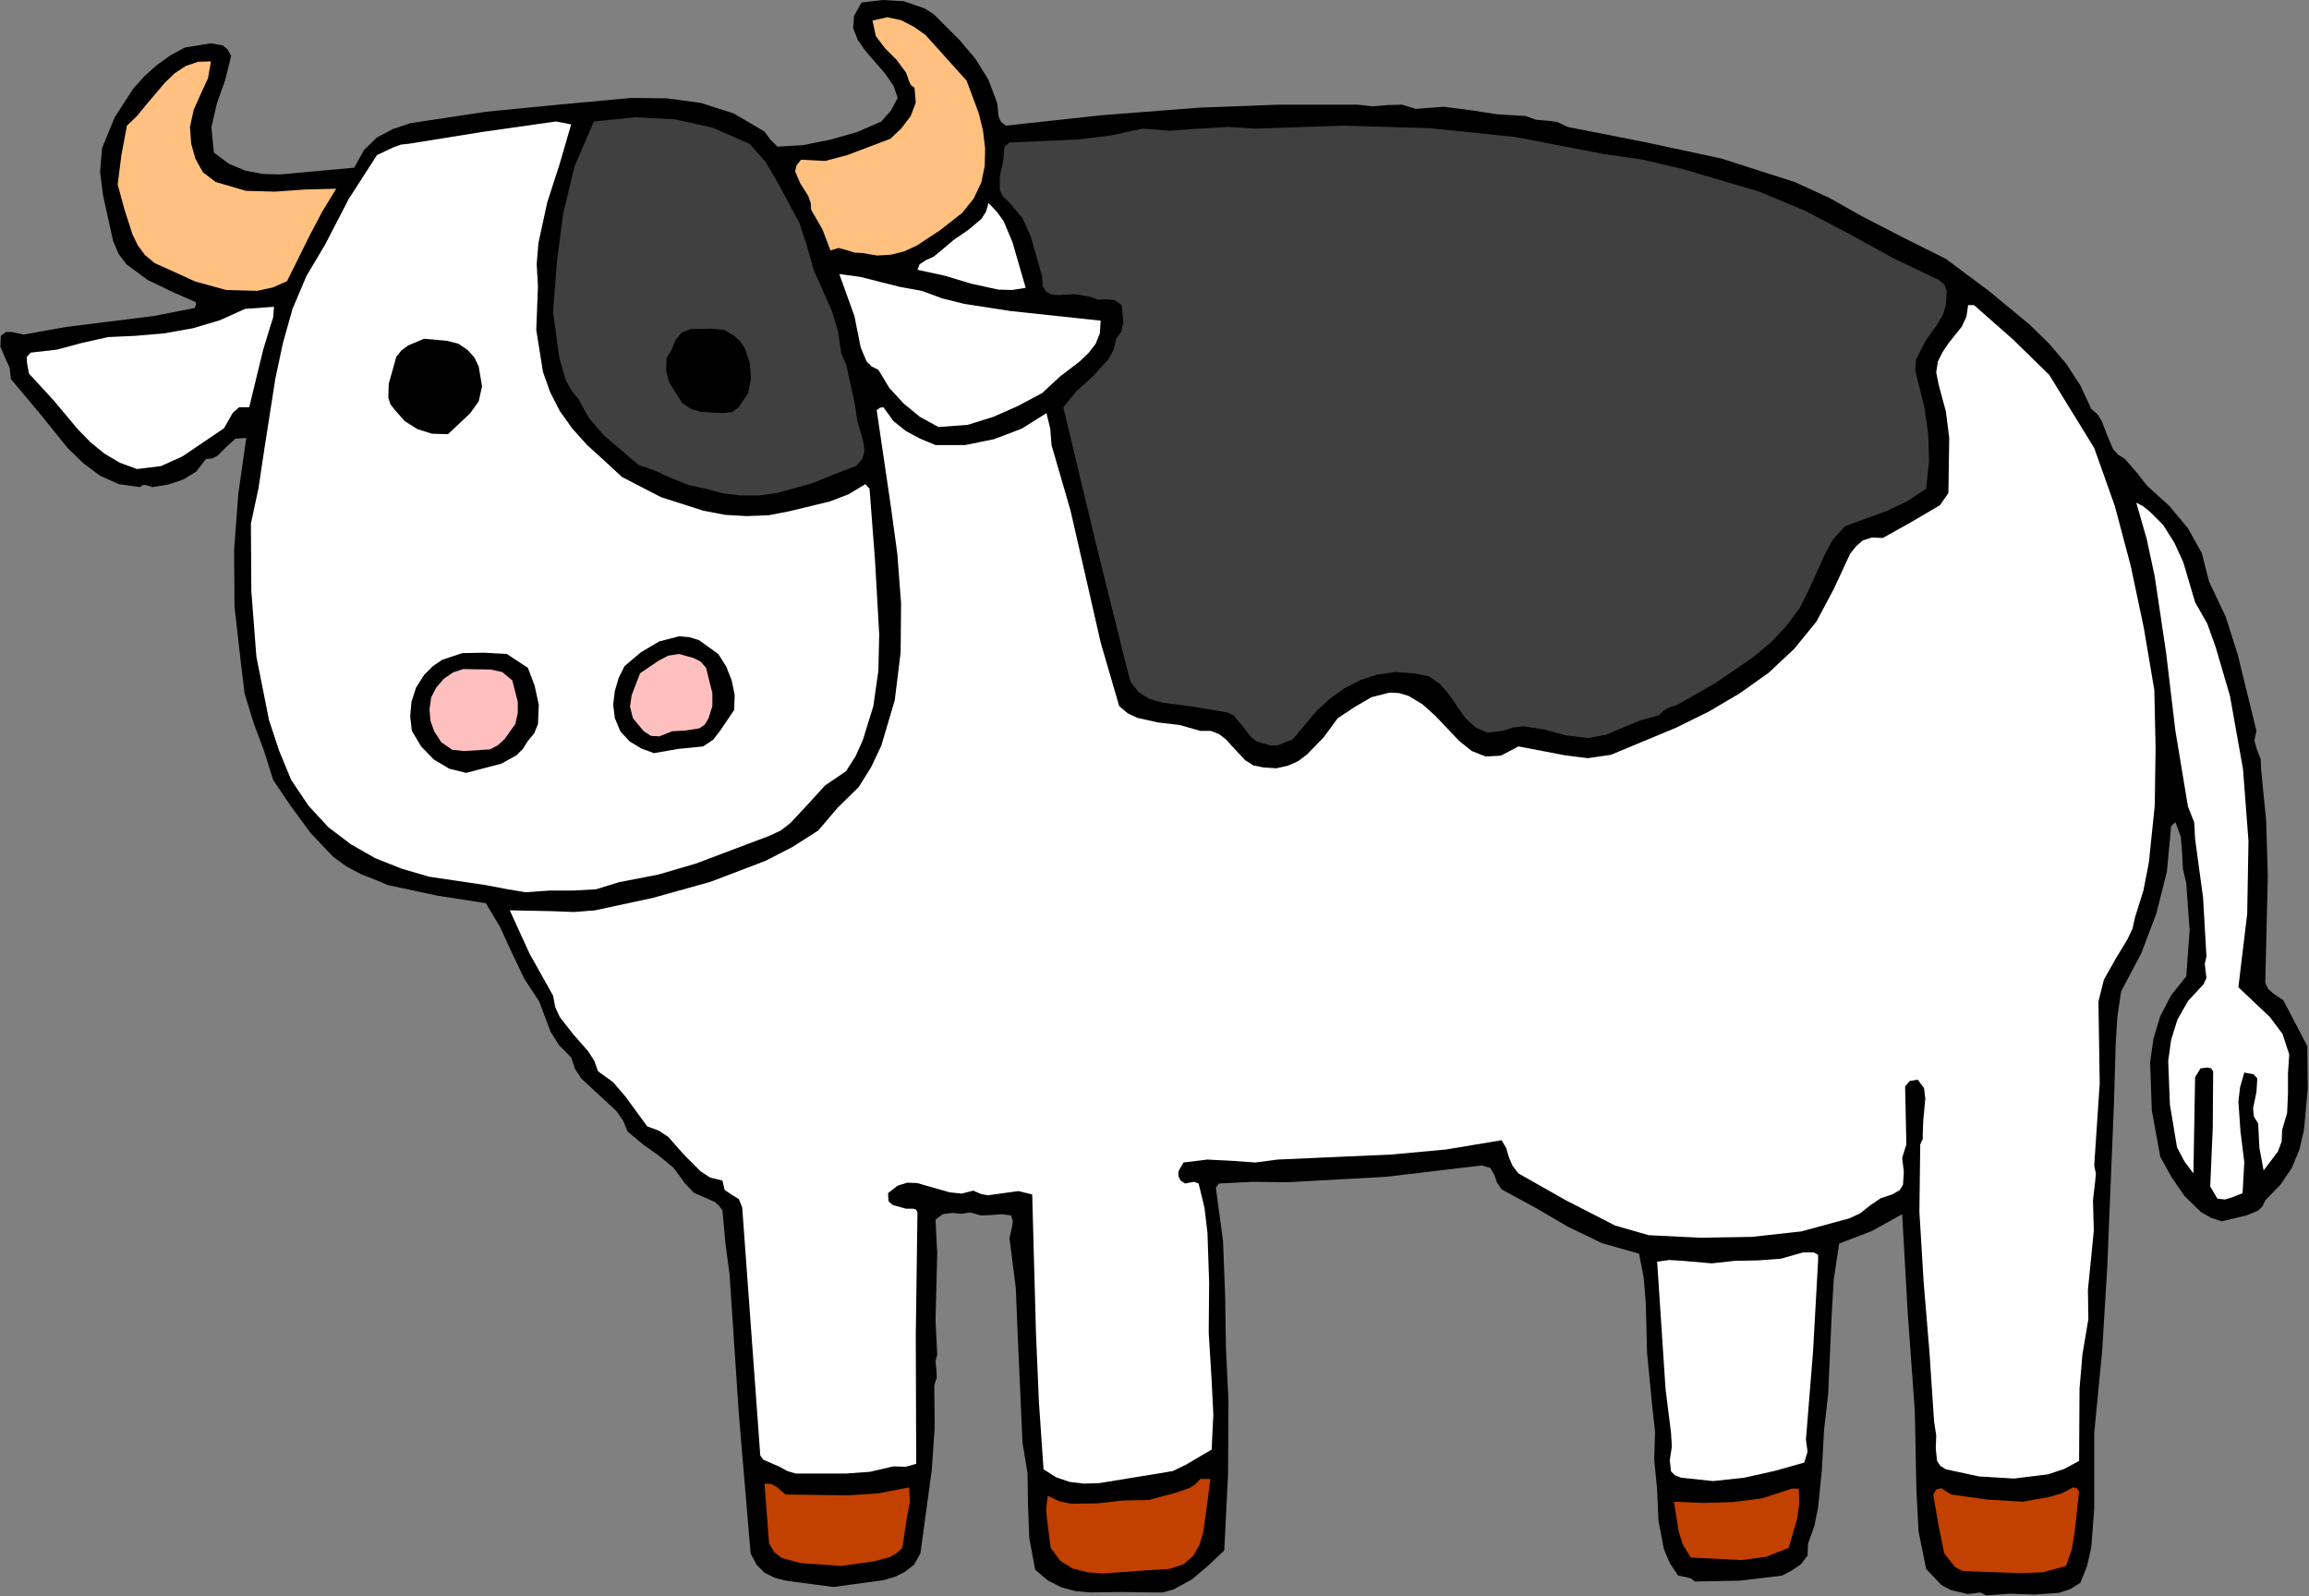 <?xml version="1.0" encoding="UTF-8" standalone="no"?>
<svg
   xmlns:dc="http://purl.org/dc/elements/1.1/"
   xmlns:cc="http://creativecommons.org/ns#"
   xmlns:rdf="http://www.w3.org/1999/02/22-rdf-syntax-ns#"
   xmlns:svg="http://www.w3.org/2000/svg"
   xmlns="http://www.w3.org/2000/svg"
   xmlns:sodipodi="http://sodipodi.sourceforge.net/DTD/sodipodi-0.dtd"
   xmlns:inkscape="http://www.inkscape.org/namespaces/inkscape"
   version="1.0"
   width="139.548mm"
   height="96.469mm"
   id="svg56"
   sodipodi:docname="ETOUS033.WMF">
  <rect width="100%" height="100%" fill="#808080" stroke="none"/>
  <sodipodi:namedview
     pagecolor="#ffffff"
     bordercolor="#666666"
     borderopacity="1"
     objecttolerance="10"
     gridtolerance="10"
     guidetolerance="10"
     inkscape:pageopacity="0"
     inkscape:pageshadow="2"
     inkscape:window-width="640"
     inkscape:window-height="480"
     id="namedview58" />
  <defs
     id="defs6">
    <clipPath
       clipPathUnits="userSpaceOnUse"
       id="clipWmfPath1">
      <path
         d="M 0,0 L 527.328,0 L 527.328,364.512 L 0,364.512 z"
         id="path2" />
    </clipPath>
    <pattern
       id="WMFhbasepattern"
       patternUnits="userSpaceOnUse"
       width="6"
       height="6"
       x="0"
       y="0" />
  </defs>
  <path
     style="fill:#000000;fill-rule:evenodd;fill-opacity:1;stroke:none;"
     clip-path="url(#clipWmfPath1)"
     d="  M 227.808,23.616   L 228.096,26.592   L 228.672,27.84   L 229.728,28.704   L 251.808,26.304   L 274.176,24.576   L 292.224,23.904   L 310.08,23.904   L 313.44,24.288   L 316.896,24   L 320.256,23.904   L 323.424,24.864   L 329.76,24.384   L 335.808,25.152   L 342.048,26.112   L 348.48,26.496   L 350.88,27.36   L 353.28,27.552   L 355.68,27.84   L 358.08,28.992   L 375.648,32.448   L 393.12,36.192   L 409.92,41.568   L 417.888,45.216   L 425.568,49.536   L 434.88,54.336   L 444.48,59.136   L 454.272,66.432   L 463.68,74.208   L 468.096,78.528   L 471.936,83.04   L 475.2,88.032   L 477.696,93.408   L 479.136,94.656   L 480.096,96.192   L 481.344,99.456   L 482.688,102.624   L 483.84,103.872   L 485.376,104.832   L 487.968,107.808   L 490.464,110.976   L 495.552,115.584   L 499.776,120.672   L 502.944,126.336   L 504.576,132.768   L 508.416,140.928   L 511.104,149.376   L 515.424,166.944   L 514.944,169.152   L 515.52,171.168   L 516.384,173.376   L 516.48,175.68   L 517.632,187.392   L 518.016,199.968   L 517.44,224.544   L 518.112,225.888   L 519.168,226.848   L 521.568,228.48   L 527.04,238.944   L 527.136,248.736   L 526.272,258.144   L 525.216,262.656   L 523.488,266.784   L 520.896,270.624   L 517.44,274.176   L 516.768,275.616   L 515.712,276.576   L 513.12,277.632   L 507.456,278.976   L 504.96,278.112   L 502.752,276.864   L 499.008,273.216   L 496.032,268.896   L 493.44,264.192   L 491.52,253.632   L 491.136,242.592   L 491.904,237.216   L 493.44,232.128   L 495.936,227.328   L 499.392,223.008   L 500.16,212.448   L 499.392,201.792   L 498.624,198.432   L 498.432,194.688   L 498.144,191.136   L 496.896,187.776   L 495.936,188.736   L 494.976,199.008   L 492.576,208.608   L 489.12,217.728   L 484.512,226.464   L 483.648,232.32   L 483.264,238.656   L 482.88,251.808   L 481.344,289.344   L 480.192,308.448   L 478.368,327.264   L 478.368,344.544   L 477.696,353.472   L 476.736,357.696   L 475.2,361.536   L 472.896,362.976   L 470.304,363.84   L 464.832,364.224   L 459.168,364.032   L 453.696,364.416   L 452.352,363.744   L 450.912,363.936   L 449.472,364.128   L 447.936,363.744   L 445.536,363.168   L 443.424,362.016   L 439.968,358.368   L 438.24,349.824   L 437.76,340.704   L 437.376,322.176   L 435.744,299.52   L 434.496,277.344   L 427.584,281.184   L 420.096,284.064   L 418.848,292.416   L 418.368,300.96   L 417.6,318.336   L 416.64,326.784   L 416.16,335.616   L 415.296,344.352   L 414.432,348.576   L 412.992,352.608   L 412.896,355.296   L 411.36,357.312   L 409.248,358.752   L 407.04,359.904   L 397.44,361.056   L 387.168,361.248   L 386.304,360.576   L 385.344,360.288   L 383.328,359.904   L 381.408,357.024   L 380.064,353.856   L 378.816,347.232   L 378.528,340.32   L 377.856,333.408   L 378.048,326.976   L 377.376,320.928   L 376.224,309.024   L 375.936,297.6   L 375.456,291.84   L 374.4,286.368   L 365.952,283.968   L 358.176,280.224   L 350.784,275.904   L 343.008,271.68   L 341.952,270.144   L 341.28,268.224   L 340.416,266.784   L 338.496,266.208   L 316.608,268.8   L 294.048,270.048   L 286.176,269.952   L 278.4,270.336   L 277.728,271.296   L 279.36,283.392   L 279.84,295.584   L 280.032,307.872   L 280.608,319.968   L 280.512,336.768   L 279.648,354.144   L 276,357.6   L 272.256,360.768   L 268.032,363.072   L 265.632,363.744   L 263.04,363.744   L 256.032,363.648   L 249.024,363.744   L 245.76,363.456   L 242.496,362.592   L 239.424,361.056   L 236.448,358.56   L 235.104,351.264   L 234.816,343.776   L 234.72,336.576   L 233.568,329.568   L 232.512,306.048   L 232.032,294.24   L 230.592,282.816   L 231.168,280.224   L 231.36,278.976   L 230.976,277.632   L 228.864,277.344   L 226.464,277.536   L 224.064,277.632   L 221.664,276.96   L 219.648,277.248   L 217.44,277.056   L 215.328,277.344   L 213.696,278.592   L 214.08,286.272   L 213.888,293.856   L 213.696,301.536   L 214.08,309.408   L 213.696,310.944   L 213.888,312.768   L 213.984,314.688   L 213.408,316.416   L 213.504,326.016   L 212.832,335.808   L 210.24,354.816   L 208.8,357.408   L 206.688,359.04   L 204.384,360.192   L 201.696,360.96   L 190.368,362.496   L 179.52,361.056   L 176.928,360.384   L 174.624,359.232   L 172.8,357.408   L 171.456,354.816   L 168.768,323.04   L 166.656,291.168   L 165.696,283.872   L 165.024,276.48   L 164.256,275.424   L 163.296,274.56   L 160.896,273.504   L 158.496,272.448   L 156.48,270.336   L 153.888,266.784   L 150.528,264   L 146.88,261.408   L 143.328,258.432   L 142.368,256.032   L 140.832,253.824   L 136.8,250.08   L 132.768,246.336   L 131.328,244.128   L 130.464,241.536   L 127.776,238.848   L 125.76,235.68   L 123.168,228.768   L 119.712,223.488   L 116.928,217.632   L 114.24,211.776   L 110.976,206.304   L 99.84,204.576   L 88.608,202.176   L 85.632,200.928   L 82.464,199.68   L 79.2,197.952   L 76.128,195.744   L 70.944,190.272   L 66.432,184.128   L 62.4,178.176   L 60.288,171.456   L 57.888,165.024   L 55.872,158.4   L 55.008,151.296   L 53.568,138.624   L 53.472,125.664   L 54.432,112.8   L 56.256,100.032   L 53.76,100.224   L 51.744,102.048   L 49.728,104.064   L 48.48,104.736   L 47.04,104.832   L 44.832,107.712   L 41.856,109.536   L 38.4,110.688   L 34.848,111.264   L 33.312,110.784   L 32.64,110.784   L 31.968,111.264   L 27.168,110.592   L 22.848,108.672   L 19.008,105.792   L 15.456,102.336   L 9.024,94.368   L 2.496,86.592   L 2.208,84   L 1.056,81.504   L 0.096,79.2   L 0.192,76.704   L 1.344,75.84   L 2.688,75.84   L 5.376,76.416   L 15.072,74.688   L 25.056,73.44   L 35.04,72.192   L 44.448,70.368   L 44.736,69.696   L 44.736,69.024   L 39.264,66.624   L 33.696,63.936   L 28.896,60.384   L 27.072,57.984   L 25.824,55.008   L 23.52,44.544   L 22.848,39.168   L 23.328,33.792   L 26.208,26.784   L 30.432,20.256   L 33.024,17.376   L 35.808,14.88   L 38.88,12.672   L 42.24,10.848   L 48.192,9.888   L 50.88,10.368   L 51.936,11.232   L 52.8,12.768   L 51.456,18.24   L 49.536,23.616   L 48.288,29.088   L 48.864,34.848   L 52.32,37.44   L 56.064,38.976   L 60,39.744   L 64.032,39.84   L 72.48,39.072   L 80.928,38.304   L 83.136,34.272   L 86.112,31.392   L 89.76,29.472   L 93.792,28.128   L 102.72,26.784   L 110.976,25.536   L 127.584,23.904   L 144.192,22.368   L 152.352,22.464   L 160.128,23.52   L 167.616,25.92   L 174.624,30.048   L 175.968,31.872   L 177.6,33.504   L 183.648,33.12   L 189.792,31.872   L 195.84,30.144   L 201.312,27.744   L 203.52,25.248   L 205.056,22.368   L 204.096,19.584   L 202.176,16.8   L 197.76,11.712   L 195.936,9.12   L 194.88,6.432   L 195.072,3.648   L 196.8,0.576   L 201.6,0   L 206.496,0.288   L 211.2,1.92   L 213.312,3.264   L 215.04,4.992   L 219.168,9.12   L 222.816,13.44   L 225.792,18.24   L 227.808,23.616  z "
     id="path8" />
  <path
     style="fill:#ffc080;fill-rule:evenodd;fill-opacity:1;stroke:none;"
     clip-path="url(#clipWmfPath1)"
     d="  M 220.8,18.432   L 223.584,25.92   L 224.544,29.856   L 225.024,33.888   L 224.928,37.92   L 224.16,41.664   L 222.432,45.312   L 219.84,48.576   L 214.848,52.512   L 209.472,56.064   L 206.592,57.408   L 203.52,58.176   L 200.352,58.368   L 196.992,57.792   L 195.168,57.696   L 193.344,57.12   L 191.52,56.64   L 189.696,57.216   L 187.872,52.416   L 185.28,47.904   L 185.184,46.368   L 184.608,44.736   L 182.784,41.856   L 181.632,39.168   L 181.92,37.824   L 182.976,36.48   L 188.448,36.768   L 193.536,35.424   L 203.424,31.68   L 205.92,29.28   L 208.032,26.496   L 209.184,23.424   L 208.896,20.064   L 208.032,19.392   L 207.648,18.528   L 206.976,16.608   L 204.768,13.632   L 202.176,11.04   L 200.064,8.256   L 199.296,4.704   L 202.656,3.936   L 205.824,4.608   L 208.8,6.144   L 211.392,7.968   L 220.8,18.432  z "
     id="path10" />
  <path
     style="fill:#ffc080;fill-rule:evenodd;fill-opacity:1;stroke:none;"
     clip-path="url(#clipWmfPath1)"
     d="  M 48.192,14.016   L 47.52,17.856   L 45.888,21.408   L 44.256,25.056   L 43.392,28.992   L 43.68,32.832   L 44.64,36.288   L 46.368,39.36   L 49.248,41.568   L 56.16,43.584   L 62.784,43.776   L 69.504,43.296   L 76.8,43.104   L 73.632,48.288   L 70.848,53.568   L 65.568,64.224   L 62.304,65.664   L 58.752,66.432   L 51.648,66.24   L 44.64,64.32   L 38.112,61.344   L 35.328,60.096   L 33.12,58.272   L 31.488,56.064   L 30.24,53.472   L 28.416,47.808   L 26.88,42.144   L 27.744,35.328   L 28.992,28.704   L 31.296,26.496   L 33.408,23.904   L 37.728,18.816   L 39.936,16.704   L 42.432,15.072   L 45.216,14.112   L 48.192,14.016  z "
     id="path12" />
  <path
     style="fill:#404040;fill-rule:evenodd;fill-opacity:1;stroke:none;"
     clip-path="url(#clipWmfPath1)"
     d="  M 171.168,32.832   L 174.816,36.864   L 177.504,41.472   L 182.592,50.88   L 184.32,56.16   L 185.856,61.632   L 189.984,70.944   L 191.424,75.744   L 192.192,80.832   L 193.344,83.424   L 193.92,86.208   L 195.168,91.776   L 195.84,96.192   L 197.184,100.8   L 197.472,103.008   L 196.992,104.832   L 195.552,106.464   L 192.864,107.424   L 185.472,110.4   L 177.504,112.608   L 173.376,113.184   L 169.248,113.184   L 165.216,112.704   L 161.28,111.648   L 157.248,110.784   L 153.408,109.248   L 149.664,107.52   L 145.824,106.176   L 137.856,99.36   L 134.496,95.424   L 132.096,91.104   L 130.464,89.088   L 129.216,86.784   L 127.776,81.792   L 126.336,71.232   L 127.2,59.904   L 128.64,48.768   L 131.232,38.016   L 135.648,27.744   L 145.152,26.784   L 154.176,27.264   L 162.816,29.184   L 171.168,32.832  z "
     id="path14" />
  <path
     style="fill:#ffffff;fill-rule:evenodd;fill-opacity:1;stroke:none;"
     clip-path="url(#clipWmfPath1)"
     d="  M 130.464,28.416   L 127.872,37.344   L 124.992,46.272   L 122.976,55.584   L 122.592,60.384   L 122.88,65.28   L 122.496,75.36   L 124.032,84.96   L 125.664,89.568   L 127.872,93.888   L 130.752,97.92   L 134.112,101.664   L 138.144,105.312   L 142.08,108.96   L 151.008,113.568   L 160.608,116.64   L 165.6,117.6   L 170.592,117.888   L 175.584,117.696   L 180.48,116.736   L 189.6,114.528   L 193.824,112.896   L 197.664,110.592   L 198.624,111.648   L 199.872,127.968   L 200.832,144.864   L 200.64,153.216   L 199.488,161.28   L 197.088,169.056   L 195.456,172.704   L 193.248,176.16   L 188.448,179.424   L 184.512,183.744   L 180.576,187.968   L 178.368,189.696   L 175.68,190.944   L 158.88,197.28   L 150.336,199.776   L 141.408,201.504   L 136.128,203.136   L 130.848,203.424   L 125.472,203.424   L 120,203.808   L 115.488,203.04   L 110.976,202.176   L 98.016,200.256   L 91.776,198.432   L 85.728,196.032   L 80.16,192.864   L 74.976,188.928   L 70.464,184.032   L 66.528,178.176   L 63.744,171.456   L 61.44,164.448   L 58.56,149.952   L 57.408,134.976   L 57.312,119.616   L 59.04,111.552   L 60.288,103.2   L 62.88,86.592   L 64.608,78.432   L 66.816,70.56   L 69.984,63.072   L 74.208,55.968   L 79.68,45.408   L 86.112,35.424   L 89.76,33.696   L 91.584,33.024   L 93.408,32.832   L 110.112,30.144   L 127.008,27.744   L 130.464,28.416  z "
     id="path16" />
  <path
     style="fill:#404040;fill-rule:evenodd;fill-opacity:1;stroke:none;"
     clip-path="url(#clipWmfPath1)"
     d="  M 366.048,35.136   L 375.264,36.48   L 384.288,38.592   L 401.856,43.776   L 412.416,48.192   L 422.496,53.472   L 432.576,59.04   L 442.848,63.936   L 444.192,65.088   L 444.672,66.528   L 444.48,69.696   L 443.808,71.904   L 442.56,74.016   L 439.776,77.952   L 437.664,82.176   L 437.472,84.48   L 438.048,86.976   L 439.584,93.12   L 440.448,99.168   L 440.64,105.312   L 439.968,111.648   L 435.552,114.528   L 430.944,116.736   L 421.44,120.192   L 418.656,123.264   L 416.736,126.816   L 413.376,134.304   L 411.072,138.912   L 408,143.04   L 404.448,146.784   L 400.416,150.144   L 391.872,156   L 383.328,160.896   L 380.928,161.76   L 379.872,162.432   L 378.912,163.392   L 374.688,164.544   L 370.752,166.176   L 366.912,167.808   L 362.88,168.576   L 357.792,168   L 352.8,166.656   L 348,165.888   L 345.6,166.176   L 343.296,166.944   L 339.744,167.328   L 337.056,166.176   L 334.848,164.16   L 332.928,161.472   L 331.104,158.784   L 328.992,156.288   L 326.4,154.464   L 322.848,153.792   L 318.624,153.504   L 314.592,154.08   L 310.752,155.328   L 307.2,157.152   L 303.84,159.552   L 300.768,162.336   L 295.296,168.864   L 292.032,170.208   L 290.4,170.304   L 288.576,169.824   L 287.04,169.344   L 285.792,168.384   L 283.776,165.792   L 281.76,163.392   L 280.32,162.72   L 278.592,162.432   L 272.256,161.376   L 265.536,160.512   L 262.56,159.648   L 260.064,158.112   L 258.24,155.712   L 257.28,152.16   L 249.984,122.688   L 242.88,93.024   L 245.856,89.376   L 249.696,85.92   L 253.152,82.08   L 254.4,79.872   L 254.976,77.376   L 256.128,75.744   L 256.608,73.728   L 256.224,69.696   L 254.592,68.544   L 252.768,68.352   L 250.848,68.448   L 248.928,67.776   L 245.568,67.2   L 241.824,67.392   L 240.192,67.296   L 238.944,66.624   L 238.176,65.376   L 238.08,63.264   L 235.488,54.144   L 233.568,49.824   L 230.4,46.08   L 229.056,44.832   L 228.384,43.392   L 228.384,40.224   L 229.152,36.864   L 229.44,33.504   L 230.592,32.544   L 246.24,31.872   L 253.92,30.912   L 261.024,29.376   L 267.168,29.856   L 273.792,29.376   L 280.512,28.992   L 287.04,29.376   L 307.008,28.704   L 326.592,29.28   L 346.176,31.296   L 366.048,35.136  z "
     id="path18" />
  <path
     style="fill:#ffffff;fill-rule:evenodd;fill-opacity:1;stroke:none;"
     clip-path="url(#clipWmfPath1)"
     d="  M 234.24,65.568   L 234.24,65.76   L 231.168,66.24   L 228,66.144   L 221.856,64.8   L 215.808,62.976   L 209.568,61.632   L 210.048,60.384   L 211.488,59.424   L 213.216,58.656   L 214.656,57.504   L 217.824,54.816   L 221.184,52.512   L 224.16,50.016   L 225.216,48.384   L 225.792,46.368   L 227.712,48.384   L 229.248,50.496   L 231.264,55.296   L 234.24,65.568  z "
     id="path20" />
  <path
     style="fill:#ffffff;fill-rule:evenodd;fill-opacity:1;stroke:none;"
     clip-path="url(#clipWmfPath1)"
     d="  M 210.528,66.432   L 215.232,68.16   L 220.224,69.408   L 230.784,71.04   L 251.424,73.248   L 251.232,76.128   L 250.272,78.528   L 248.64,80.64   L 246.624,82.56   L 242.112,86.016   L 238.08,89.76   L 232.512,92.736   L 226.848,95.232   L 220.992,97.056   L 214.368,97.536   L 210.144,95.232   L 206.4,92.16   L 203.136,88.608   L 200.64,84.48   L 199.104,83.712   L 197.952,82.56   L 196.608,79.392   L 195.168,72.192   L 191.712,62.592   L 196.608,63.264   L 201.12,64.416   L 205.728,65.568   L 210.528,66.432  z "
     id="path22" />
  <path
     style="fill:#ffffff;fill-rule:evenodd;fill-opacity:1;stroke:none;"
     clip-path="url(#clipWmfPath1)"
     d="  M 450.912,69.696   L 459.84,77.568   L 468.096,85.632   L 478.368,102.336   L 483.072,115.584   L 486.72,129.312   L 489.696,143.424   L 492.096,157.632   L 492.384,170.784   L 492.192,184.032   L 490.848,196.992   L 489.6,203.424   L 487.68,209.568   L 487.104,212.16   L 485.952,214.56   L 483.168,219.168   L 480.576,223.776   L 479.328,228.768   L 479.616,247.488   L 478.368,266.208   L 478.752,268.128   L 478.56,270.048   L 478.08,274.176   L 478.272,281.088   L 477.6,287.904   L 476.928,294.624   L 477.024,301.344   L 475.68,309.312   L 475.008,317.184   L 474.912,333.696   L 471.552,335.52   L 467.808,336.768   L 460.032,337.728   L 452.064,337.248   L 444.48,335.616   L 443.232,334.848   L 442.464,333.696   L 442.176,330.912   L 442.272,327.84   L 441.792,324.768   L 440.736,308.928   L 439.392,292.704   L 438.432,276.768   L 438.624,261.408   L 439.2,260.16   L 439.2,258.912   L 439.296,256.224   L 439.776,250.944   L 439.488,248.544   L 438.048,246.624   L 436.224,246.912   L 435.168,248.16   L 435.456,261.408   L 434.496,264.48   L 434.88,267.648   L 434.688,270.624   L 433.92,271.872   L 432.192,272.832   L 429.6,273.696   L 427.2,275.328   L 424.896,277.152   L 422.4,278.304   L 411.456,281.28   L 400.128,282.528   L 388.512,282.72   L 376.608,282.144   L 368.928,279.936   L 357.696,274.176   L 346.848,268.032   L 345.504,266.304   L 344.64,264.288   L 344.064,262.272   L 343.008,260.448   L 330.336,262.56   L 317.856,263.712   L 291.84,264.864   L 286.752,265.536   L 281.376,265.152   L 275.808,264.864   L 270.336,265.536   L 269.184,267.552   L 269.184,268.704   L 269.664,269.664   L 270.72,270.336   L 271.68,270.144   L 272.736,269.952   L 273.792,270.336   L 275.136,275.904   L 275.808,281.568   L 276.192,292.992   L 276.096,304.416   L 276.768,315.36   L 277.152,323.136   L 276.768,331.104   L 270.912,334.56   L 267.936,336   L 264.576,336.576   L 251.04,338.784   L 247.584,338.88   L 244.32,338.496   L 241.248,337.44   L 238.368,335.616   L 237.312,320.256   L 236.64,304.512   L 235.776,272.832   L 232.608,272.064   L 229.152,272.544   L 225.696,273.024   L 224.064,272.736   L 222.336,271.968   L 219.648,272.64   L 216.96,272.352   L 211.872,270.912   L 209.568,270.24   L 207.264,270.144   L 205.056,270.816   L 202.848,272.544   L 202.944,274.368   L 203.904,275.232   L 206.976,276.096   L 208.608,276.096   L 209.28,276.288   L 209.568,276.96   L 209.184,304.992   L 209.28,334.368   L 206.88,335.04   L 204.096,334.944   L 198.72,336.192   L 193.248,336.576   L 181.728,336.576   L 179.808,336   L 178.08,335.04   L 174.336,333.408   L 173.664,332.448   L 169.536,275.808   L 168.768,273.888   L 167.04,272.832   L 165.504,271.776   L 165.024,269.664   L 162.24,268.992   L 160.032,267.552   L 156.192,263.712   L 152.64,259.68   L 150.432,258.24   L 147.84,257.28   L 142.848,250.464   L 140.064,247.2   L 136.608,244.704   L 135.744,242.304   L 134.4,240.192   L 130.944,236.256   L 127.872,232.32   L 126.816,230.016   L 126.336,227.424   L 120.96,217.824   L 116.448,207.936   L 126.144,208.128   L 131.136,208.32   L 135.936,207.936   L 149.28,205.056   L 162.336,201.408   L 174.912,196.608   L 181.056,193.44   L 186.912,189.696   L 191.328,184.512   L 196.128,179.808   L 199.008,175.2   L 201.312,170.304   L 204.384,159.936   L 205.728,148.992   L 205.824,137.76   L 204.96,126.432   L 203.424,115.2   L 200.256,93.696   L 201.024,93.12   L 201.792,93.024   L 204.096,96.192   L 206.976,98.496   L 210.24,100.224   L 213.696,101.664   L 220.416,101.664   L 227.04,100.32   L 233.376,97.92   L 239.04,94.368   L 239.904,97.92   L 240.192,101.664   L 244.512,116.544   L 247.968,131.616   L 251.424,146.784   L 255.648,161.28   L 257.568,162.912   L 259.776,163.968   L 264.48,165.024   L 269.472,165.6   L 274.176,166.944   L 276.576,166.944   L 278.496,167.712   L 280.128,168.96   L 281.472,170.496   L 284.448,173.664   L 286.272,174.816   L 288.576,175.296   L 291.552,175.488   L 294.144,174.912   L 296.544,173.856   L 298.56,172.32   L 302.304,168.48   L 305.568,164.064   L 309.312,161.568   L 313.248,159.264   L 317.376,158.208   L 319.584,158.304   L 321.792,158.976   L 324.96,160.896   L 327.84,163.488   L 333.312,169.248   L 336.192,171.552   L 339.36,172.8   L 342.816,172.608   L 346.848,170.496   L 357.408,172.512   L 362.688,173.184   L 367.968,172.416   L 382.944,166.176   L 390.336,162.528   L 397.344,158.4   L 403.968,153.696   L 409.824,148.224   L 414.912,141.984   L 418.848,134.592   L 422.592,126.528   L 423.936,124.8   L 425.472,123.456   L 427.584,122.784   L 430.08,122.88   L 436.608,119.232   L 443.136,115.392   L 445.056,112.608   L 445.248,100.032   L 444.48,93.984   L 442.848,87.936   L 442.272,85.056   L 442.656,82.56   L 443.712,80.448   L 445.056,78.432   L 448.128,74.592   L 449.184,72.288   L 449.568,69.696   L 450.912,69.696  z "
     id="path24" />
  <path
     style="fill:#ffffff;fill-rule:evenodd;fill-opacity:1;stroke:none;"
     clip-path="url(#clipWmfPath1)"
     d="  M 62.592,70.08   L 62.4,72.48   L 61.632,74.88   L 60.096,79.968   L 56.928,93.024   L 54.624,93.024   L 53.184,94.272   L 51.168,97.824   L 41.664,104.256   L 36.768,106.464   L 31.296,107.136   L 27.36,105.696   L 23.808,103.584   L 20.64,100.992   L 17.664,97.92   L 12.192,91.392   L 6.624,85.344   L 6.144,82.752   L 6.144,81.504   L 7.008,80.544   L 12.96,79.872   L 18.72,78.336   L 24.672,76.992   L 31.008,76.704   L 37.632,76.128   L 44.064,74.976   L 50.208,73.152   L 55.968,70.56   L 62.592,70.08  z "
     id="path26" />
  <path
     style="fill:#000000;fill-rule:evenodd;fill-opacity:1;stroke:none;"
     clip-path="url(#clipWmfPath1)"
     d="  M 167.712,76.704   L 169.056,77.952   L 170.112,79.488   L 171.264,82.848   L 171.552,86.496   L 170.88,89.76   L 168.672,93.12   L 167.136,94.176   L 165.024,94.368   L 160.128,94.08   L 157.824,93.408   L 155.808,92.064   L 152.832,87.264   L 152.16,84.576   L 152.256,81.792   L 153.408,79.872   L 154.272,77.76   L 155.616,76.032   L 157.728,75.168   L 162.72,75.072   L 165.408,75.36   L 167.712,76.704  z "
     id="path28" />
  <path
     style="fill:#000000;fill-rule:evenodd;fill-opacity:1;stroke:none;"
     clip-path="url(#clipWmfPath1)"
     d="  M 106.848,79.968   L 108.384,81.696   L 109.344,83.712   L 110.112,88.224   L 109.344,91.68   L 107.424,94.368   L 102.336,99.168   L 98.688,99.072   L 95.328,98.016   L 92.448,96.192   L 90.24,93.696   L 89.184,92.352   L 88.704,90.816   L 88.8,87.648   L 90.528,81.504   L 91.68,80.064   L 93.216,78.912   L 96.864,77.376   L 102.144,77.856   L 104.736,78.528   L 106.848,79.968  z "
     id="path30" />
  <path
     style="fill:#000000;fill-rule:evenodd;fill-opacity:1;stroke:none;"
     clip-path="url(#clipWmfPath1)"
     d="  M 166.08,84.96   L 165.6,86.496   L 164.448,87.552   L 161.856,89.28   L 160.128,88.608   L 159.552,87.072   L 159.264,85.344   L 158.4,83.808   L 160.032,81.408   L 161.088,80.448   L 162.528,80.16   L 163.872,81.12   L 164.64,82.464   L 166.08,84.96  z "
     id="path32" />
  <path
     style="fill:#000000;fill-rule:evenodd;fill-opacity:1;stroke:none;"
     clip-path="url(#clipWmfPath1)"
     d="  M 101.664,87.936   L 101.088,88.896   L 100.224,89.568   L 98.208,90.144   L 97.344,89.088   L 97.056,87.744   L 97.248,84.96   L 98.688,84.864   L 100.032,85.44   L 101.088,86.592   L 101.664,87.936  z "
     id="path34" />
  <path
     style="fill:#ffffff;fill-rule:evenodd;fill-opacity:1;stroke:none;"
     clip-path="url(#clipWmfPath1)"
     d="  M 494.112,119.904   L 496.704,124.032   L 498.72,128.448   L 501.408,137.568   L 504.192,142.464   L 506.112,147.84   L 509.376,158.976   L 512.352,175.68   L 513.6,192.096   L 513.312,208.704   L 511.296,225.504   L 518.496,232.32   L 521.376,236.16   L 522.912,240.864   L 522.624,245.184   L 522.624,249.792   L 522.432,254.208   L 521.28,258.144   L 521.184,260.736   L 520.32,263.04   L 517.056,267.36   L 516.096,262.176   L 515.808,256.608   L 514.848,255.072   L 514.656,253.152   L 515.424,249.408   L 515.616,246.336   L 514.752,245.376   L 512.64,244.992   L 511.68,248.352   L 511.296,251.616   L 511.776,258.432   L 512.64,265.44   L 512.256,272.544   L 509.568,273.6   L 508.224,273.984   L 506.496,273.792   L 504.864,271.008   L 505.44,257.568   L 505.536,244.704   L 505.056,244.032   L 504.288,243.84   L 502.656,244.032   L 501.408,246.048   L 501.024,268.032   L 499.008,265.344   L 497.28,262.08   L 495.648,252.288   L 495.264,242.304   L 495.936,237.504   L 497.376,232.896   L 499.776,228.672   L 503.328,224.832   L 504,223.392   L 503.808,221.76   L 503.616,220.128   L 504,218.496   L 503.232,205.056   L 501.408,191.616   L 501.216,187.872   L 499.776,184.224   L 496.896,166.848   L 494.784,149.088   L 492.192,131.712   L 490.368,123.168   L 487.968,114.816   L 489.6,115.68   L 491.232,117.024   L 494.112,119.904  z "
     id="path36" />
  <path
     style="fill:#000000;fill-rule:evenodd;fill-opacity:1;stroke:none;"
     clip-path="url(#clipWmfPath1)"
     d="  M 164.064,149.376   L 165.888,152.256   L 167.136,155.424   L 167.808,158.688   L 167.712,162.144   L 164.544,166.848   L 162.912,168.96   L 160.608,170.496   L 154.848,171.072   L 149.376,172.032   L 146.496,170.976   L 143.808,169.344   L 141.696,167.04   L 140.448,164.064   L 140.064,160.896   L 140.448,157.824   L 141.312,154.848   L 142.656,152.16   L 146.4,148.992   L 150.624,146.496   L 155.136,145.344   L 157.44,145.536   L 159.648,146.208   L 164.064,149.376  z "
     id="path38" />
  <path
     style="fill:#000000;fill-rule:evenodd;fill-opacity:1;stroke:none;"
     clip-path="url(#clipWmfPath1)"
     d="  M 120.576,152.544   L 122.112,156.576   L 123.072,160.992   L 122.88,165.408   L 122.016,167.52   L 120.576,169.248   L 119.424,171.072   L 117.984,172.512   L 114.528,174.432   L 106.464,176.544   L 102.624,175.584   L 99.072,173.472   L 96.192,170.496   L 94.08,166.944   L 93.696,163.68   L 93.984,160.32   L 95.04,157.056   L 96.864,154.176   L 98.88,152.16   L 100.992,150.72   L 105.6,149.184   L 110.592,149.088   L 115.776,149.376   L 120.576,152.544  z "
     id="path40" />
  <path
     style="fill:#ffbfbf;fill-rule:evenodd;fill-opacity:1;stroke:none;"
     clip-path="url(#clipWmfPath1)"
     d="  M 161.28,152.544   L 162.72,158.304   L 162.72,161.28   L 161.856,164.064   L 160.992,165.504   L 159.744,166.368   L 156.672,166.848   L 153.504,167.04   L 150.624,168.192   L 148.704,168.096   L 147.072,167.04   L 144.576,164.064   L 143.904,161.376   L 144.288,158.784   L 146.208,153.792   L 150.432,150.912   L 152.64,149.76   L 155.136,149.376   L 158.496,150.336   L 160.032,151.104   L 161.28,152.544  z "
     id="path42" />
  <path
     style="fill:#ffbfbf;fill-rule:evenodd;fill-opacity:1;stroke:none;"
     clip-path="url(#clipWmfPath1)"
     d="  M 117.024,155.424   L 118.272,160.32   L 118.272,162.912   L 117.696,165.408   L 115.296,168.768   L 113.76,170.208   L 111.936,171.168   L 105.984,171.552   L 103.296,171.264   L 100.8,169.536   L 99.168,167.04   L 98.304,164.544   L 98.112,162.048   L 98.496,159.264   L 99.648,157.056   L 101.376,155.04   L 103.488,153.6   L 105.792,152.832   L 112.032,152.928   L 114.72,153.504   L 117.024,155.424  z "
     id="path44" />
  <path
     style="fill:#ffffff;fill-rule:evenodd;fill-opacity:1;stroke:none;"
     clip-path="url(#clipWmfPath1)"
     d="  M 415.296,287.904   L 414.144,308.64   L 412.512,328.896   L 412.896,331.584   L 412.128,334.08   L 405.312,336   L 398.4,337.536   L 391.296,338.304   L 384,337.536   L 382.56,336.96   L 381.696,336.096   L 381.408,333.504   L 381.888,330.432   L 381.696,327.264   L 380.448,317.28   L 379.776,307.104   L 378.528,288.192   L 381.312,287.808   L 384.384,288   L 391.008,288.576   L 396.192,288   L 401.472,287.904   L 406.752,287.52   L 411.84,286.08   L 414.336,286.08   L 415.296,286.656   L 415.296,287.904  z "
     id="path46" />
  <path
     style="fill:#c24000;fill-rule:evenodd;fill-opacity:1;stroke:none;"
     clip-path="url(#clipWmfPath1)"
     d="  M 276.48,337.824   L 275.712,343.776   L 274.848,350.016   L 273.984,352.896   L 272.544,355.392   L 270.336,357.312   L 267.168,358.368   L 259.68,358.848   L 251.904,359.424   L 248.352,359.136   L 244.992,358.272   L 242.208,356.544   L 240,353.568   L 239.232,347.616   L 238.944,344.736   L 239.328,341.664   L 242.016,342.912   L 244.704,343.488   L 250.656,343.392   L 256.704,342.72   L 262.368,342.624   L 268.8,340.896   L 271.776,339.84   L 273.12,338.976   L 274.176,337.824   L 276.48,337.824  z "
     id="path48" />
  <path
     style="fill:#c24000;fill-rule:evenodd;fill-opacity:1;stroke:none;"
     clip-path="url(#clipWmfPath1)"
     d="  M 179.424,341.376   L 193.728,341.568   L 200.736,341.088   L 207.648,339.744   L 207.84,343.104   L 207.168,346.56   L 206.112,353.568   L 204.768,354.816   L 203.232,355.68   L 199.68,356.64   L 192.192,357.696   L 182.784,357.024   L 178.56,355.872   L 176.928,354.624   L 175.68,352.608   L 174.624,338.88   L 176.16,338.976   L 177.312,339.552   L 179.424,341.376  z "
     id="path50" />
  <path
     style="fill:#c24000;fill-rule:evenodd;fill-opacity:1;stroke:none;"
     clip-path="url(#clipWmfPath1)"
     d="  M 445.728,341.376   L 453.888,342.528   L 462.048,343.008   L 468,341.952   L 470.976,341.088   L 473.568,339.744   L 474.432,339.936   L 474.912,340.704   L 473.952,349.44   L 473.28,353.76   L 471.936,357.696   L 466.656,359.136   L 461.376,359.328   L 450.528,358.944   L 448.32,358.848   L 446.592,357.984   L 444.096,354.816   L 442.752,348.192   L 441.6,341.376   L 442.272,340.224   L 443.424,339.936   L 445.728,341.376  z "
     id="path52" />
  <path
     style="fill:#c24000;fill-rule:evenodd;fill-opacity:1;stroke:none;"
     clip-path="url(#clipWmfPath1)"
     d="  M 410.88,340.032   L 410.976,343.584   L 410.496,346.944   L 408.576,353.568   L 403.488,355.584   L 397.824,356.352   L 386.208,355.776   L 384.384,352.8   L 383.424,349.728   L 382.368,343.008   L 389.088,343.296   L 395.808,343.104   L 402.528,342.24   L 409.248,340.032   L 410.88,340.032  z "
     id="path54" />
</svg>
